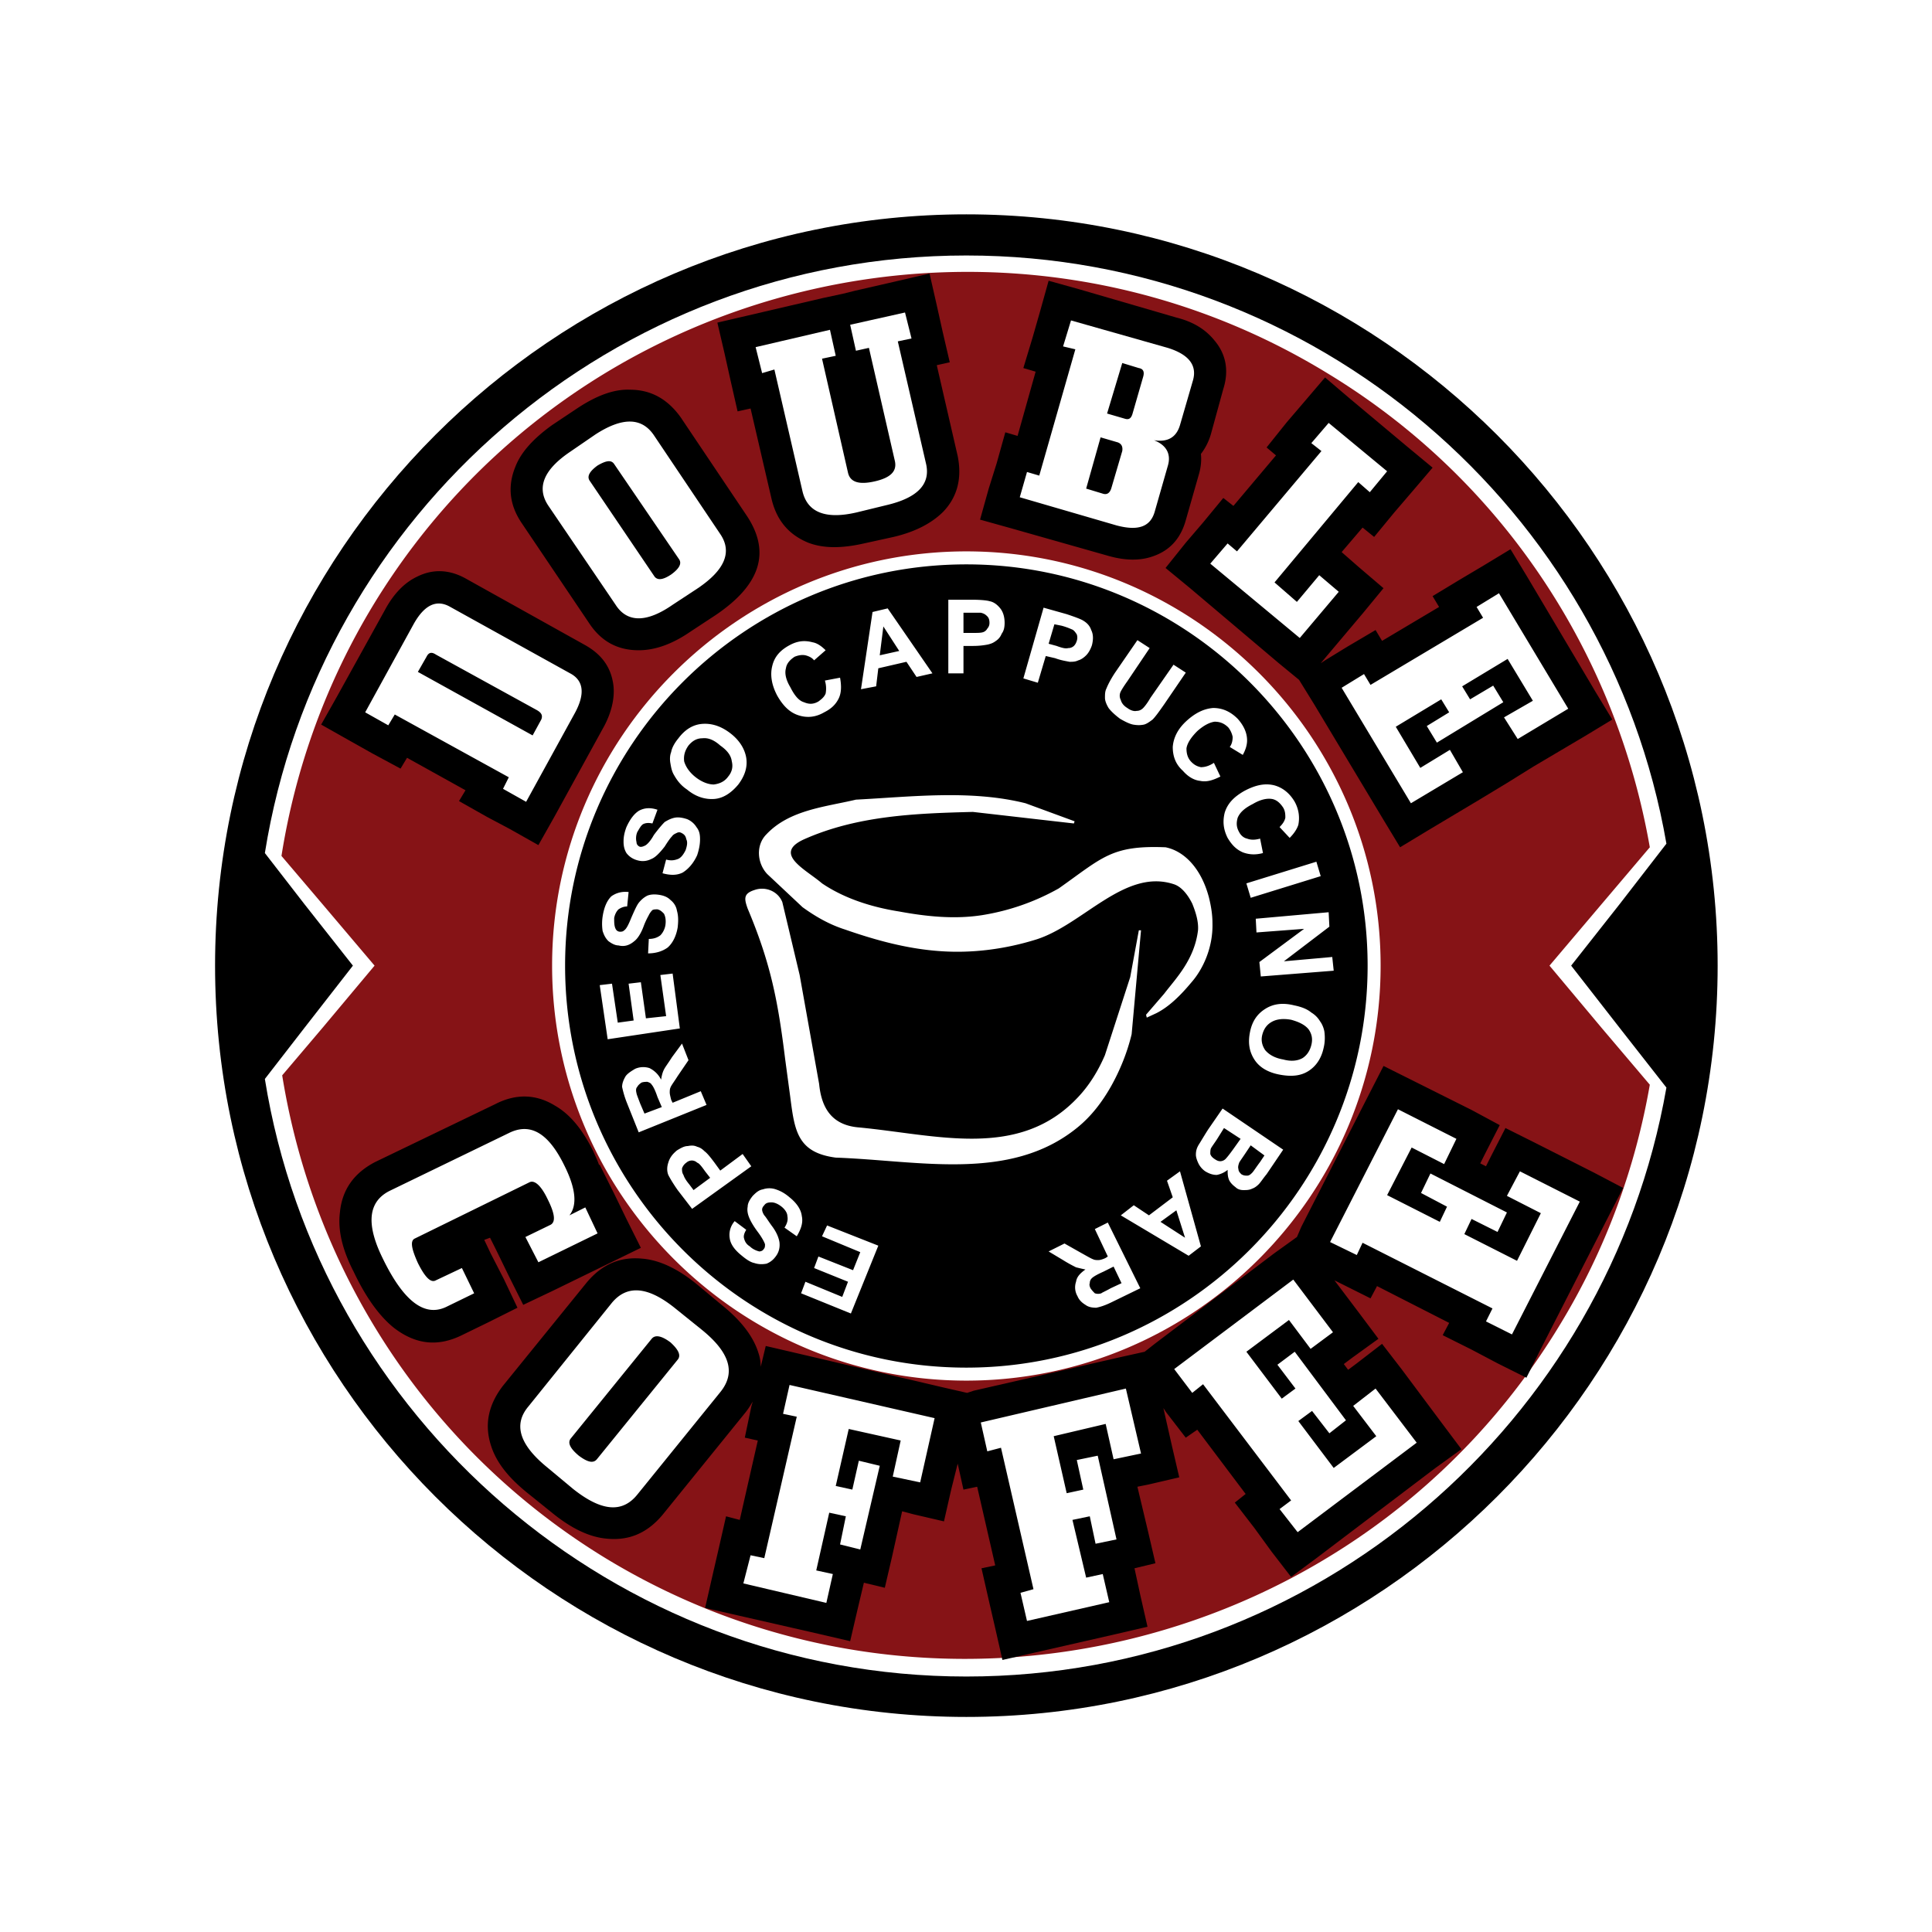 <svg xmlns="http://www.w3.org/2000/svg" width="2500" height="2500" viewBox="0 0 192.744 192.744"><g fill-rule="evenodd" clip-rule="evenodd"><path fill="#fff" d="M0 0h192.744v192.744H0V0z"/><path d="M96.408 21.384c41.256 0 74.951 33.696 74.951 74.952 0 41.328-33.695 74.952-74.951 74.952-41.328 0-74.952-33.624-74.952-74.952 0-41.256 33.624-74.952 74.952-74.952z"/><path d="M96.408 25.488c34.92 0 64.08 25.416 69.84 58.68l-4.68 6.048-4.824 6.12 4.824 6.192 4.68 5.976c-5.832 33.337-34.92 58.753-69.84 58.753-35.208 0-64.584-25.921-69.984-59.616l3.96-5.112 4.824-6.192-4.824-6.12-3.96-5.112c5.4-33.769 34.776-59.617 69.984-59.617z" fill="#fff"/><path d="M132.408 37.224c17.713 10.728 28.871 28.296 32.184 47.304l-4.824 5.688-5.184 6.12 5.184 6.192 4.824 5.688c-1.439 8.28-4.393 16.488-9.072 24.12-19.799 32.544-62.567 42.912-95.111 23.112-17.928-10.944-29.16-28.872-32.256-48.168l4.032-4.752 5.184-6.192-5.184-6.12-4.104-4.824a69.01 69.01 0 0 1 9.216-25.128c19.871-32.544 62.566-42.911 95.111-23.04zm-36 17.784c22.752 0 41.328 18.576 41.328 41.328 0 22.824-18.576 41.4-41.328 41.4S55.08 119.16 55.08 96.336c0-22.752 18.576-41.328 41.328-41.328z" fill="#861316"/><path d="M32.04 72.288l1.584-2.808 4.824-8.712c.864-1.584 1.944-2.664 3.168-3.24 1.584-.792 3.24-.72 4.896.216l11.88 6.624c1.656.936 2.592 2.232 2.808 4.032.144 1.296-.216 2.808-1.08 4.32l-4.824 8.784-1.584 2.808-2.809-1.584-2.303-1.224-2.808-1.584.648-1.08-5.832-3.24-.648 1.08-2.808-1.512-2.304-1.296-2.808-1.584zm64.368-15.984c22.031 0 40.031 18 40.031 40.032 0 22.104-18 40.104-40.031 40.104-22.104 0-40.032-18-40.032-40.104 0-22.032 17.928-40.032 40.032-40.032zM74.52 51.48c2.376 3.6 1.368 6.84-3.096 9.864L68.904 63c-1.872 1.296-3.6 1.872-5.184 1.872-2.088 0-3.744-.864-4.968-2.736L52.056 52.2c-1.224-1.8-1.44-3.672-.648-5.616.576-1.512 1.872-2.88 3.672-4.176l2.592-1.728c1.872-1.224 3.6-1.872 5.184-1.8 2.088 0 3.744.936 5.04 2.736l6.624 9.864zm7.56-21.744l2.016-.432 1.152-.288 4.392-1.008 3.096-.72.72 3.168.576 2.592.72 3.096-1.296.288 2.088 9.072c.432 2.16 0 4.032-1.44 5.544-1.152 1.152-2.808 2.016-4.968 2.52l-2.952.648c-2.232.504-4.032.504-5.544-.072-1.944-.792-3.168-2.232-3.672-4.392l-2.088-9-1.296.288-.72-3.168-.576-2.592-.72-3.096 3.096-.72 7.416-1.728zm22.535-1.728l3.098.864 9.646 2.808c1.729.432 2.953 1.224 3.816 2.304 1.152 1.368 1.439 3.024.865 4.824l-1.225 4.464a5.91 5.91 0 0 1-1.008 2.016c.072.648 0 1.368-.217 2.088l-1.295 4.536c-.504 1.8-1.584 3.024-3.312 3.6-1.225.432-2.736.432-4.465-.072l-9.646-2.736-3.098-.864.865-3.096.791-2.52.865-3.096 1.223.36 1.801-6.408-1.225-.36.936-3.096.721-2.52.864-3.096zm29.233 27.072l1.729 1.512 2.447 2.088-2.016 2.448-3.887 4.608-.361.432.432-.288 2.232-1.368 2.809-1.656.648 1.08 5.688-3.384-.648-1.08 2.736-1.656 2.305-1.368 2.734-1.656 1.656 2.736 6.84 11.52 1.656 2.736-2.736 1.656L153 76.464l-2.664 1.656-2.736 1.656-5.184 3.096-2.736 1.656-1.656-2.736-6.912-11.52-1.512-2.448-2.016-1.656-8.855-7.488-2.449-2.016 2.018-2.52 1.727-2.016 2.018-2.448 1.008.792 4.248-5.04-.938-.792 2.018-2.52 1.727-2.016 2.088-2.448 2.449 2.088 5.76 4.824 2.52 2.088-2.088 2.448-1.729 2.016-2.016 2.448-1.152-.936-2.09 2.448zm-84.96 68.4l-.576.216.648 1.368 1.296 2.52 1.368 2.88-2.88 1.44-2.808 1.368c-2.304 1.08-4.464.863-6.624-.792-1.44-1.152-2.808-3.024-4.032-5.616-1.152-2.232-1.584-4.176-1.368-5.904.216-2.304 1.44-3.96 3.528-5.04l11.952-5.76c2.088-1.08 4.104-1.008 5.976.145 1.512.863 2.736 2.376 3.816 4.536.216.504.432.936.576 1.367h.072l1.44 2.88 1.224 2.521 1.44 2.88-2.952 1.44-5.904 2.88-2.88 1.368-1.44-2.881-1.224-2.52-.648-1.296zm99.36-7.127l.504-1.008 1.439-2.809 2.881 1.44 5.977 3.023 2.879 1.513-1.439 2.808-6.768 13.248-1.441 2.88-2.879-1.439-2.592-1.368-2.881-1.44.648-1.224-7.199-3.672-.648 1.224-2.881-1.44-.719-.359 2.447 3.239 1.943 2.593-2.592 1.872-.863.647.432.576.863-.647 2.521-1.944 1.943 2.52 4.031 5.4 1.945 2.592-2.592 1.872-11.881 9-2.52 1.872-1.945-2.521-1.727-2.375-1.945-2.521 1.08-.864-4.824-6.408-1.15.793-1.945-2.521-.287-.432.863 3.815.721 3.096-3.096.721-1.08.216 1.08 4.536.719 3.096-2.088.504.576 2.664.721 3.168-3.096.721-8.209 1.871-3.168.721-.719-3.168-.648-2.809-.721-3.168 1.369-.288-1.801-7.848-1.368.288-.576-2.592-.648 2.592-.72 3.168-3.096-.72-1.078-.288-1.008 4.536-.72 3.096-2.088-.504-.648 2.735-.72 3.097-3.096-.72-8.208-1.873-3.168-.72.72-3.168.648-2.808.72-3.168 1.368.359 1.8-7.92-1.296-.287.648-3.097.144-.504c-.216.36-.432.72-.72 1.08l-8.28 10.224c-1.512 1.801-3.312 2.592-5.544 2.376-1.728-.144-3.528-1.008-5.4-2.52l-2.592-2.088c-1.944-1.584-3.096-3.097-3.6-4.752-.648-2.088-.216-4.032 1.224-5.904l8.352-10.296c1.512-1.8 3.312-2.592 5.544-2.376 1.728.144 3.528 1.008 5.4 2.52l2.592 2.16c1.872 1.513 3.096 3.097 3.601 4.752.144.433.216.864.216 1.368l.504-2.088 3.096.72 14.472 3.384 2.52.576.649-.216 14.471-3.312 2.592-.576 1.008-.792 11.881-9 2.305-1.656.432-1.008 6.768-13.248 1.439-2.808 2.881 1.439 5.904 2.952 2.807 1.512-1.439 2.809-.504 1.008.573.29z"/><path d="M87.624 124.272l-2.736 6.768-4.968-2.016.432-1.152 3.672 1.512.576-1.512-3.384-1.368.432-1.151 3.456 1.367.72-1.8-3.816-1.584.504-1.08 5.112 2.016zm15.696-30.528c-3.023.936-6.264 1.368-9.432 1.152-3.312-.216-6.48-1.08-9.576-2.16-1.584-.504-2.952-1.296-4.248-2.232l-3.528-3.312c-1.008-1.08-1.152-2.88-.072-3.96 2.304-2.448 5.904-2.736 8.928-3.456 5.544-.288 11.448-1.008 16.92.36l4.896 1.8-.072.216L97.057 81c-5.688.145-11.521.36-16.849 2.736-3.168 1.44.216 3.024 1.8 4.392 2.232 1.512 4.968 2.376 7.704 2.808 2.736.504 5.544.792 8.28.36a22.924 22.924 0 0 0 7.633-2.664c4.391-3.096 5.256-4.32 10.654-4.104 1.801.36 3.529 2.016 4.32 4.968.217.864.361 1.728.361 2.592.07 2.52-1.01 4.68-2.088 5.904-1.08 1.296-2.232 2.448-3.529 3.096l-.936.433-.072-.288 1.801-2.088c1.152-1.513 3.023-3.384 3.383-6.336.072-.936-.287-1.944-.576-2.664-.504-1.008-1.15-1.729-1.871-1.944-4.896-1.585-9.072 4.103-13.752 5.543zM78.048 90l1.728 7.272 1.944 10.872c.216 2.16 1.08 4.032 3.816 4.319 7.848.721 16.128 3.312 22.032-3.023 1.152-1.225 2.016-2.664 2.664-4.176l2.52-7.776.863-4.68h.217l-.936 10.369c-.432 1.8-1.152 3.6-2.088 5.256-.865 1.512-1.945 2.951-3.385 4.104-6.695 5.4-15.768 3.24-24.048 2.952-3.816-.504-4.104-2.664-4.536-6.048l-.504-3.744c-.72-5.832-1.44-9.576-3.744-15.048-.36-1.008-.432-1.512.72-1.872 1.081-.361 2.305.143 2.737 1.223zm1.44 33.336l-1.224-.863c.288-.433.36-.792.288-1.152 0-.288-.216-.647-.576-.937-.36-.287-.72-.432-1.008-.432-.36 0-.576.072-.72.288-.144.144-.216.288-.216.433 0 .144.072.359.216.575.144.145.36.504.72 1.008.504.648.72 1.225.792 1.656.072.576-.072 1.08-.432 1.513a1.964 1.964 0 0 1-.864.647c-.432.072-.792.072-1.224-.072-.36-.071-.792-.359-1.224-.72-.72-.576-1.152-1.152-1.224-1.8a2.077 2.077 0 0 1 .504-1.656l1.152.864c-.216.359-.288.647-.216.863.072.289.216.576.576.793.288.287.648.432.936.504.144 0 .36-.072.432-.217.144-.144.144-.287.144-.504-.072-.216-.288-.647-.72-1.224s-.72-1.08-.864-1.44c-.144-.359-.216-.72-.144-1.08 0-.359.216-.72.504-1.079.288-.288.576-.576 1.008-.648a1.998 1.998 0 0 1 1.296 0c.432.144.864.36 1.368.792.72.576 1.152 1.225 1.224 1.872.144.648-.072 1.296-.504 2.016zm-4.536-6.983l-5.904 4.248-1.44-1.872c-.504-.72-.792-1.225-.936-1.513-.145-.359-.145-.791 0-1.224.144-.504.432-.864.864-1.224.36-.217.72-.433 1.08-.433.36-.071.648-.071.936.072.288.072.504.216.72.433.288.216.576.575 1.008 1.151l.576.792 2.232-1.656.864 1.226zm-5.76 2.376l1.656-1.225-.504-.647c-.36-.504-.576-.792-.792-.864a.778.778 0 0 0-.504-.216.818.818 0 0 0-.576.216 1.12 1.12 0 0 0-.432.576c0 .216 0 .432.144.647.072.217.216.504.576.937l.432.576zm1.296-8.497l-6.768 2.735-1.152-2.88a9.545 9.545 0 0 1-.504-1.655c0-.36.144-.721.36-1.08.216-.288.576-.504.936-.721a2.004 2.004 0 0 1 1.44-.071c.432.216.864.575 1.152 1.151.072-.432.144-.72.288-1.008s.432-.647.792-1.224l1.008-1.368.648 1.656-1.08 1.584c-.36.576-.648.936-.72 1.151-.072.145-.072.36-.072.505 0 .144.072.432.144.72l.144.288 2.808-1.152.576 1.369zm-4.464.216l-.432-1.008c-.216-.648-.432-1.08-.576-1.225-.072-.144-.216-.216-.432-.287-.144 0-.36 0-.576.071-.216.145-.36.288-.432.433-.144.144-.144.359-.072.647 0 .072.144.433.36 1.008l.433 1.009 1.727-.648zm1.8-7.847l-7.2 1.08-.792-5.4 1.224-.145.576 3.889 1.584-.216-.504-3.673 1.224-.144.504 3.601 2.016-.217-.576-4.104 1.224-.145.72 5.474zm-3.168-7.489l.072-1.44c.504 0 .864-.144 1.152-.36.216-.216.432-.576.504-1.008.072-.504 0-.864-.144-1.152-.216-.216-.36-.36-.648-.432-.216 0-.36 0-.504.072a1.792 1.792 0 0 0-.36.504c-.072.144-.288.504-.504 1.08-.288.792-.648 1.296-.936 1.512-.504.432-1.008.576-1.584.432-.36 0-.72-.216-1.008-.432-.288-.288-.432-.576-.576-1.008a4.82 4.82 0 0 1 0-1.44c.144-.936.432-1.584.864-2.016.504-.36 1.08-.504 1.728-.432l-.144 1.44c-.36 0-.648.144-.864.288-.216.216-.36.504-.432.864 0 .433 0 .792.144 1.08a.486.486 0 0 0 .432.288c.144 0 .288 0 .432-.144.216-.144.432-.576.72-1.296.288-.648.504-1.152.72-1.44.288-.36.576-.576.864-.72.36-.145.792-.145 1.224-.072s.792.216 1.08.504c.36.288.576.648.648 1.08.144.504.144 1.008.072 1.656-.144.864-.504 1.584-1.008 2.016-.504.36-1.152.576-1.944.576zm1.44-7.992l.36-1.368c.504.144.864.072 1.224-.072.288-.144.504-.432.72-.864.144-.432.216-.792.072-1.08-.072-.36-.216-.504-.504-.648-.144-.072-.288-.072-.432 0s-.36.144-.504.36c-.144.144-.36.432-.72 1.008-.504.648-.936 1.08-1.296 1.224-.576.288-1.08.288-1.656.072a1.966 1.966 0 0 1-.864-.648c-.216-.36-.288-.72-.288-1.152 0-.432.072-.864.288-1.44.36-.792.792-1.368 1.296-1.656.576-.288 1.152-.288 1.8-.072l-.504 1.368c-.36-.072-.648-.072-.937.072-.216.144-.36.432-.576.792-.144.359-.144.72-.072 1.008 0 .216.144.36.288.432.144.072.36 0 .504-.072.216-.072.576-.432.936-1.08.432-.576.792-1.008 1.08-1.296.36-.216.648-.36 1.008-.432.36-.072.792 0 1.224.144.36.144.72.432.936.792.288.36.36.72.36 1.224 0 .432-.072.936-.288 1.584-.36.792-.864 1.368-1.44 1.728-.575.288-1.223.288-2.015.072zm2.448-8.351c-.648-.432-1.008-.937-1.296-1.44-.216-.36-.288-.72-.36-1.152-.072-.36-.072-.792.072-1.152.072-.432.36-.936.72-1.368.648-.864 1.44-1.368 2.376-1.44s1.872.216 2.808.936c.937.72 1.44 1.584 1.584 2.448.144.936-.144 1.8-.792 2.664-.72.864-1.512 1.368-2.376 1.44-.936.071-1.872-.217-2.736-.936zm.864-1.225c.648.504 1.296.72 1.8.72.576-.072 1.08-.288 1.44-.792.36-.432.504-.936.36-1.512-.072-.576-.432-1.08-1.152-1.584-.648-.576-1.224-.792-1.8-.72-.576 0-1.008.288-1.368.72-.36.504-.504 1.008-.432 1.584.144.504.504 1.08 1.152 1.584zm12.888-9.648l1.512-.288c.144.792.144 1.512-.144 2.088s-.72 1.008-1.44 1.368c-.864.504-1.728.576-2.592.288-.864-.288-1.512-.937-2.088-1.944-.576-1.08-.72-2.088-.504-2.952.216-.936.792-1.584 1.728-2.088.792-.432 1.512-.504 2.304-.288.432.072.864.36 1.296.792l-1.152 1.008c-.216-.288-.576-.432-.864-.504-.36-.072-.72 0-1.08.145-.432.288-.792.647-.864 1.152-.144.504 0 1.152.432 1.872.432.864.864 1.368 1.368 1.512.504.216.936.216 1.44-.072.288-.216.576-.432.72-.792a2.725 2.725 0 0 0-.072-1.297zm10.728-.72l-1.584.36-1.008-1.512-2.808.648-.216 1.8-1.512.288 1.152-7.704 1.512-.36 4.464 6.48zm-3.312-2.232l-1.584-2.448-.36 2.88 1.944-.432zm4.896 2.232v-7.344h2.376c.864 0 1.512.072 1.729.145.432.072.791.36 1.08.72.287.36.432.864.432 1.44 0 .432-.072.792-.289 1.08-.143.36-.359.576-.576.72-.287.216-.504.288-.791.36a7.623 7.623 0 0 1-1.512.144h-.937v2.736h-1.512v-.001zm1.512-6.048v2.016h.792c.577 0 .936 0 1.153-.072a.744.744 0 0 0 .432-.36.814.814 0 0 0 .217-.576c0-.288-.072-.504-.217-.648-.217-.216-.359-.288-.648-.36H96.12zm5.976 6.552l2.016-7.056 2.305.648c.863.288 1.439.504 1.656.648.359.216.648.504.791.936.217.432.217.936.072 1.512-.143.432-.359.792-.576 1.008-.215.216-.504.432-.791.504-.289.144-.576.144-.863.144-.361-.072-.865-.144-1.441-.36l-.936-.216-.791 2.664-1.442-.432zm3.095-5.4l-.576 1.944.793.216c.576.216.936.288 1.152.216a.82.82 0 0 0 .576-.216c.143-.144.215-.288.287-.504a.999.999 0 0 0 0-.648c-.145-.216-.287-.432-.504-.504a6.76 6.76 0 0 0-1.008-.36l-.72-.144zm8.282 1.584l1.223.792-2.23 3.312c-.361.504-.576.864-.648 1.008a.912.912 0 0 0 0 .864c.072.288.287.576.648.792.287.216.646.36.936.288.215 0 .432-.072.648-.288.143-.144.432-.504.719-1.008l2.305-3.312 1.225.792-2.16 3.168c-.504.72-.865 1.224-1.152 1.512-.289.216-.576.432-.863.504-.361.072-.648.072-1.08 0-.361-.072-.793-.288-1.297-.576-.576-.432-.936-.792-1.152-1.08-.215-.36-.359-.72-.359-1.008 0-.36 0-.647.145-.936.143-.36.432-.936.863-1.584l2.229-3.24zm7.631 12.24l.648 1.368c-.721.36-1.367.576-2.016.432-.648-.072-1.225-.432-1.729-1.008-.719-.648-1.008-1.44-1.008-2.376.072-.937.504-1.8 1.367-2.592.865-.792 1.729-1.224 2.664-1.296.938 0 1.729.36 2.449 1.08.576.648.936 1.368.936 2.16 0 .432-.145.936-.432 1.44l-1.297-.792c.217-.288.289-.648.289-1.008a2.244 2.244 0 0 0-.432-.936c-.432-.431-.863-.576-1.367-.576-.504.072-1.08.36-1.729.937-.646.647-1.008 1.224-1.08 1.728 0 .576.145 1.008.506 1.368.287.288.574.432.936.504.431-.001.863-.144 1.295-.433zm4.609 7.56l.287 1.44c-.791.216-1.439.144-2.016-.072-.648-.288-1.08-.72-1.512-1.44-.432-.864-.504-1.656-.289-2.52.289-.936.938-1.584 1.945-2.16 1.08-.576 2.016-.792 2.951-.576.863.216 1.584.792 2.088 1.656.432.792.504 1.584.359 2.304-.143.432-.432.864-.863 1.296l-1.008-1.08c.287-.288.504-.576.576-.936 0-.288 0-.648-.217-1.008-.287-.432-.648-.792-1.152-.864-.504-.072-1.15.072-1.871.504-.863.432-1.297.864-1.512 1.368-.145.504-.145.936.145 1.44.143.288.432.576.791.647.36.145.794.145 1.298.001zm-1.369 4.464l6.984-2.16.432 1.44-6.984 2.16-.432-1.44zm.935 3.528l7.273-.648.072 1.44-4.537 3.456 4.824-.432.145 1.369-7.273.575-.143-1.439 4.463-3.312-4.752.36-.072-1.369zm3.817 8.64c.721.145 1.297.36 1.729.721.359.216.648.504.863.863.217.288.361.648.434 1.009.07.504.07 1.079-.072 1.655-.217 1.008-.721 1.801-1.512 2.305-.793.504-1.729.576-2.881.359-1.152-.216-2.016-.72-2.52-1.512s-.648-1.656-.432-2.736c.215-1.08.719-1.8 1.512-2.304.791-.504 1.726-.647 2.879-.36zm-.287 1.44c-.793-.144-1.441-.072-1.945.216s-.791.721-.936 1.296c-.145.576 0 1.08.289 1.513.359.432.936.791 1.799.936.793.216 1.441.145 1.945-.145.432-.287.719-.72.863-1.295.145-.576.072-1.08-.287-1.584-.361-.433-.937-.721-1.728-.937zm-.793 12.96l-1.656 2.448c-.359.432-.576.792-.791 1.008-.217.216-.432.36-.648.432-.287.145-.576.145-.863.145-.289 0-.576-.072-.793-.288-.287-.216-.504-.432-.648-.721-.143-.359-.143-.647-.143-1.008a2.447 2.447 0 0 1-1.08.504c-.432 0-.793-.144-1.152-.359a2.105 2.105 0 0 1-.648-.721c-.145-.287-.287-.647-.287-.936 0-.359.072-.648.287-1.008.145-.216.432-.72.936-1.512l1.441-2.088 6.045 4.104zm-1.871.576l-1.369-1.008-.576.863c-.287.433-.504.721-.574.864-.072.216-.145.433-.072.648 0 .216.143.359.287.504.217.144.432.144.576.144.217 0 .359-.144.504-.288.145-.144.359-.504.793-1.08l.431-.647zm-2.377-1.656l-1.656-1.08-.719 1.152c-.289.432-.504.72-.576.863-.072.145-.072.36-.072.576.072.217.217.36.432.504.217.145.361.217.576.217a.774.774 0 0 0 .504-.217c.145-.144.432-.504.793-1.008l.718-1.007zm-11.952 7.632l1.295-1.008 1.514 1.008 2.375-1.8-.576-1.656 1.297-.936 2.088 7.488-1.225.936-6.768-4.032zm3.959.648l2.449 1.584-.865-2.736-1.584 1.152zm-5.255.072l3.24 6.553-2.809 1.368c-.719.359-1.223.504-1.584.575-.432 0-.791-.071-1.078-.287-.361-.217-.648-.504-.793-.864a1.737 1.737 0 0 1-.145-1.44c.072-.504.432-.863.938-1.224-.361-.072-.648-.145-.938-.216-.287-.145-.719-.36-1.295-.721l-1.441-.863 1.584-.792 1.656.936c.648.36 1.008.576 1.225.648.145.071.359.071.504.071s.432-.071.721-.216l.215-.144-1.295-2.736 1.295-.648zm.576 4.392l-1.008.504c-.648.288-1.008.504-1.152.648a.655.655 0 0 0-.215.504c-.072.144 0 .359.072.504.143.216.287.359.432.504a.999.999 0 0 0 .648 0c.07-.072.432-.216.936-.504l1.08-.504-.793-1.656zm33.48-55.296l-.793-1.296-4.535 2.736 2.447 4.104 2.953-1.8 1.295 2.232-5.184 3.096-6.912-11.52 2.232-1.368.648 1.08 11.232-6.696-.648-1.08 2.232-1.368 6.912 11.52-5.041 3.024-1.367-2.16 2.879-1.656-2.52-4.176-4.535 2.736.791 1.296 2.305-1.368 1.008 1.656-6.625 4.032-1.008-1.656 2.234-1.368zm-17.424-12.96l2.232 1.944 2.23-2.664 1.945 1.656-3.889 4.608-8.928-7.416 1.729-2.016.936.792L131.832 45l-1.008-.792 1.729-2.016 5.832 4.824-1.729 2.088-1.152-1.008-8.352 10.008zm-20.304-26.136l9.648 2.736c2.088.648 2.951 1.728 2.52 3.24l-1.295 4.464c-.361 1.224-1.225 1.728-2.592 1.512 1.295.504 1.727 1.44 1.367 2.592l-1.297 4.536c-.432 1.512-1.654 1.944-3.814 1.368l-9.648-2.808.721-2.52 1.223.36 3.6-12.6-1.223-.288.79-2.592zM36.432 71.064l4.824-8.784c1.08-1.944 2.304-2.52 3.672-1.728l11.952 6.624c1.368.72 1.512 2.088.432 4.032l-4.824 8.784-2.304-1.296.576-1.152-11.376-6.264-.648 1.08-2.304-1.296zm16.704 2.304L54 71.784c.144-.36.072-.648-.432-.936l-10.08-5.544c-.432-.288-.72-.216-.936.216l-.864 1.512 11.448 6.336zm18.72-20.088c1.224 1.8.432 3.6-2.232 5.4l-2.52 1.656c-2.592 1.8-4.536 1.8-5.688 0l-6.696-9.864c-1.224-1.8-.504-3.6 2.16-5.4l2.52-1.728c2.664-1.728 4.608-1.728 5.832.072l6.624 9.864zm-10.584-6.984c-.288-.432-.792-.36-1.656.144-.792.576-1.08 1.08-.792 1.512l6.48 9.576c.288.36.792.36 1.656-.216.792-.576 1.08-1.08.792-1.512l-6.48-9.504zm25.416-11.592l-1.296.288-.576-2.592 5.472-1.224.648 2.592-1.368.288 2.808 12.168c.504 2.088-.864 3.456-3.96 4.176l-2.952.72c-3.096.72-4.896 0-5.4-2.088l-2.808-12.168-1.224.36-.648-2.592 7.416-1.728.576 2.592-1.368.288L84.6 47.16c.216.936 1.08 1.224 2.664.864s2.232-1.008 2.016-2.016l-2.592-11.304zm25.273 1.512l-1.514 5.04 1.729.504c.432.144.648 0 .793-.432l1.08-3.744c.143-.504 0-.792-.434-.864l-1.654-.504zm-3.602 12.528l1.656.504c.432.145.721-.072.865-.576L111.96 45c.07-.432-.072-.72-.434-.864l-1.727-.504-1.44 5.112zm-53.423 73.441c.504-.288.432-1.08-.288-2.521-.648-1.368-1.296-1.944-1.8-1.728L41.4 123.552c-.504.217-.36 1.009.288 2.448.72 1.44 1.296 2.017 1.8 1.729l2.592-1.225 1.224 2.521-2.808 1.368c-2.16 1.008-4.248-.576-6.336-4.896-1.656-3.384-1.44-5.616.72-6.696l11.88-5.76c2.16-1.08 3.96 0 5.544 3.24 1.152 2.304 1.296 3.96.504 4.968l1.584-.792 1.224 2.592-5.904 2.881-1.296-2.521 2.52-1.224zm91.873-.577l-.721 1.512 5.256 2.664 2.377-4.752-3.385-1.728 1.297-2.448 5.975 3.023-6.768 13.248-2.592-1.296.648-1.296-12.961-6.552-.576 1.224-2.664-1.296 6.77-13.248 5.832 2.952-1.225 2.52-3.24-1.655-2.447 4.752 5.256 2.664.719-1.513-2.592-1.367.938-1.944 7.631 3.888-.936 1.944-2.592-1.296zm-15.913 19.153l-1.369 1.008 3.529 4.68 4.248-3.168-2.304-3.024 2.232-1.729 4.104 5.4-11.879 8.928-1.801-2.305 1.152-.863-8.785-11.592-1.08.863-1.799-2.376 11.879-8.928 3.961 5.256-2.232 1.656-2.16-2.88-4.248 3.168 3.529 4.68 1.367-1.008-1.801-2.376 1.729-1.296 5.111 6.84-1.654 1.296-1.729-2.23zm-22.175 10.511l-1.729.359 1.367 5.761 1.656-.36.648 2.809-8.207 1.871-.648-2.808 1.295-.36-3.24-14.111-1.367.359-.648-2.88 14.473-3.384 1.512 6.48-2.736.575-.791-3.527-5.184 1.224 1.295 5.688 1.656-.359-.648-2.952 2.088-.432 1.873 8.352-2.088.433-.577-2.738zm-24.337 0l-1.656-.36-1.296 5.76 1.656.36-.648 2.88-8.28-1.944.72-2.808 1.368.288 3.24-14.112-1.368-.288.648-2.88 14.472 3.312-1.44 6.408-2.736-.576.792-3.601-5.184-1.151-1.296 5.688 1.656.36.648-2.88 2.088.504-1.944 8.352-2.016-.504.576-2.808zm-20.808-2.16c-1.512 1.872-3.6 1.656-6.408-.576l-2.592-2.16c-2.736-2.231-3.384-4.248-1.872-6.048l8.352-10.368c1.512-1.8 3.6-1.655 6.408.648l2.592 2.088c2.736 2.232 3.384 4.248 1.8 6.192l-8.28 10.224zm4.032-13.464c.36-.433.072-1.008-.72-1.729-.864-.647-1.512-.792-1.872-.359l-8.064 9.936c-.36.433-.072 1.008.792 1.729.864.647 1.44.792 1.8.359l8.064-9.936z" fill="#fff"/></g></svg>